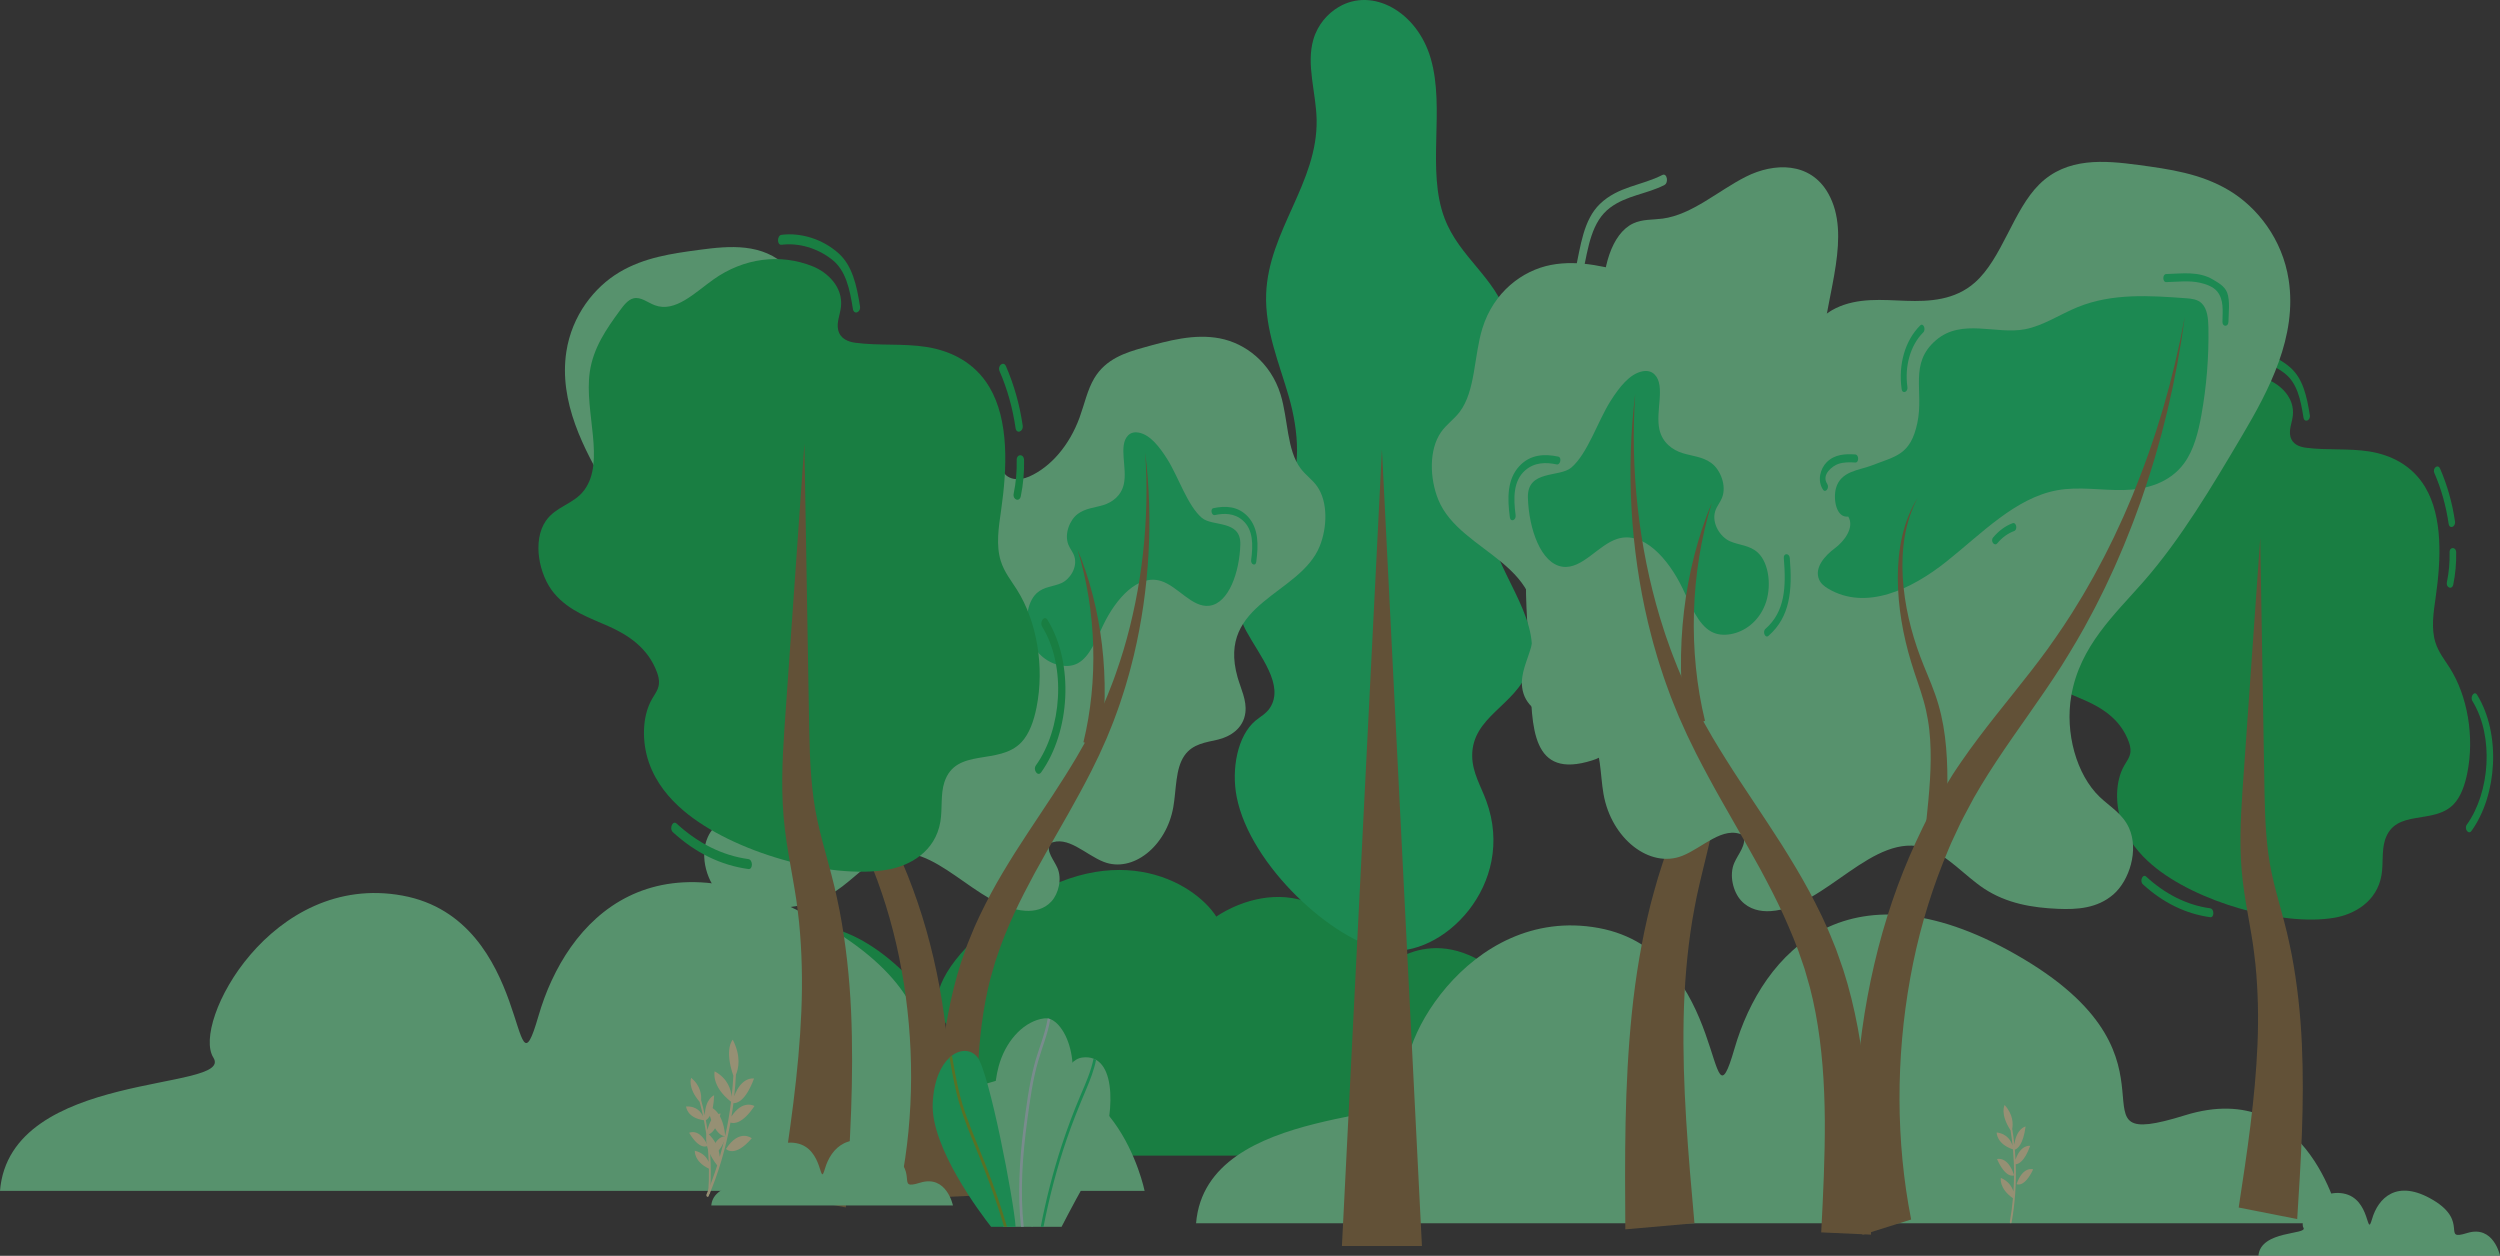 <svg
  width="215"
  height="108"
  viewBox="0 0 215 108"
  fill="none"
  xmlns="http://www.w3.org/2000/svg">
  <rect x="0" y="0" width="215" height="108" fill="#333333" stroke="none"/>
  <g opacity="0.5">
    <path
      d="M139.073 97.697V83.374L134.443 87.129C134.443 87.129 134.271 87.721 128.441 83.374C122.61 79.028 118.494 83.77 118.494 83.77C113.006 72.705 104.603 78.83 104.603 78.83C102.717 75.866 95.514 71.519 86.082 78.83C81.245 82.58 80.333 85.237 80.591 86.937C81.587 88.3 82.138 89.302 82.138 89.302C82.138 89.302 80.837 88.552 80.591 86.937C78.161 83.612 73.08 78.136 66.876 79.818C58.13 82.189 65.332 91.278 57.358 89.205C53.385 88.173 48.794 90.695 45.188 93.486V99.379H139.073V97.697Z"
      fill="#00C951"/>
    <path
      d="M187.922 95.911C177.118 99.27 188.951 91.367 174.032 82.476C159.112 73.584 151.566 81.883 149.166 90.181C146.765 98.48 148.775 81.883 137.481 79.808C126.186 77.734 119.326 90.774 121.213 93.738C123.099 96.702 103.721 94.726 102.863 105.198H201.299C201.299 105.198 198.726 92.552 187.922 95.911Z"
      fill="#7BF1A8"/>
    <path
      d="M161.868 48.944C161.462 48.298 161.961 47.265 162.561 47.016C163.161 46.767 163.816 46.95 164.431 46.784C166.288 46.282 166.889 42.928 166.307 40.496C165.56 37.369 163.462 34.906 161.065 34.339C159.611 33.995 157.819 34.104 157.036 32.415C156.664 31.613 156.648 30.603 156.727 29.663C157.106 25.193 159.246 20.22 157.229 16.638C155.68 13.886 152.549 13.985 150.15 15.195C147.751 16.406 145.531 18.459 142.982 18.801C142.133 18.915 141.255 18.837 140.449 19.218C138.567 20.106 137.75 23.193 137.877 25.879C138.004 28.565 138.808 31.111 139.088 33.776C139.368 36.441 138.954 39.558 137.274 41.007C136.018 42.091 134.345 41.986 133.101 43.095C130.173 45.705 131.537 54.129 131.617 58.019C131.711 62.62 131.729 67.04 136.916 65.397C137.359 65.256 137.805 65.068 138.174 64.705C139.474 63.425 139.281 60.685 140.197 58.9C141.344 56.666 143.88 56.654 145.673 57.89C147.465 59.126 148.815 61.262 150.443 62.86C154.694 67.035 160.95 67.015 165.186 62.813C166.166 61.84 167.063 60.63 167.524 59.11C168.91 54.546 165.509 49.36 161.868 48.944Z"
      fill="#7BF1A8"/>
    <path
      d="M147.977 51.93L147.822 33.769L146.49 51.841L145.822 60.872C145.595 63.854 145.293 66.737 144.575 69.313C144.217 70.622 143.757 71.942 143.288 73.33C143.053 74.025 142.816 74.74 142.589 75.481C142.374 76.228 142.154 76.981 141.96 77.741C141.191 80.788 140.667 83.937 140.343 87.085C140.02 90.234 139.865 93.385 139.8 96.498C139.738 99.61 139.756 102.69 139.778 105.723L145.723 105.199C145.184 99.208 144.675 93.364 144.793 87.61C144.852 84.736 145.087 81.9 145.538 79.13C145.653 78.439 145.79 77.758 145.924 77.07C146.07 76.387 146.235 75.691 146.408 74.979C146.754 73.553 147.134 72.066 147.425 70.481C147.721 68.885 147.887 67.259 147.969 65.68C148.053 64.097 148.061 62.543 148.053 61.016L147.977 51.93Z"
      fill="#91703B"/>
    <path
      d="M142.961 15.05C141.201 15.958 139.162 16.024 137.59 17.544C136.186 18.901 135.935 21.119 135.487 23.229C135.369 23.783 136.008 24.019 136.125 23.466C136.598 21.238 136.854 19.057 138.488 17.846C139.911 16.791 141.632 16.688 143.137 15.912C143.531 15.708 143.36 14.844 142.961 15.05Z"
      fill="#7BF1A8"/>
    <path
      d="M164.991 34.596C164.621 34.31 164.287 35.082 164.657 35.368C167.38 37.474 168.655 41.981 167.682 46.004C167.55 46.552 168.189 46.787 168.321 46.242C169.383 41.848 167.959 36.892 164.991 34.596Z"
      fill="#7BF1A8"/>
    <path
      d="M154.806 66.166C153.545 66.638 152.419 65.307 151.223 64.983C150.807 64.87 150.629 65.731 151.047 65.844C152.402 66.211 153.539 67.567 154.982 67.028C155.392 66.874 155.218 66.012 154.806 66.166Z"
      fill="#7BF1A8"/>
    <path
      d="M165.339 47.4C164.819 47.877 164.252 48.097 163.624 48.059C163.198 48.034 163.199 48.927 163.624 48.953C164.357 48.997 165.066 48.728 165.673 48.171C166.023 47.85 165.692 47.075 165.339 47.4Z"
      fill="#7BF1A8"/>
    <path
      d="M168.497 55.629C168.747 56.642 169.057 57.898 168.388 58.745C168.076 59.139 168.545 59.77 168.856 59.377C169.711 58.294 169.465 56.728 169.135 55.391C169.001 54.848 168.361 55.081 168.497 55.629Z"
      fill="#7BF1A8"/>
    <path
      d="M135.339 39.091C134.728 39.973 133.966 40.504 133.083 40.687C132.664 40.774 132.842 41.635 133.259 41.549C134.244 41.345 135.127 40.704 135.807 39.723C136.098 39.303 135.631 38.67 135.339 39.091Z"
      fill="#7BF1A8"/>
    <path
      d="M85.059 93.125C74.255 96.484 86.088 88.581 71.168 79.69C56.249 70.798 48.703 79.097 46.302 87.395C43.901 95.694 45.912 79.097 34.617 77.022C23.323 74.948 16.463 87.988 18.349 90.952C20.236 93.916 0.857 91.94 0 102.412H98.435C98.435 102.412 95.863 89.766 85.059 93.125Z"
      fill="#7BF1A8"/>
    <path
      d="M77.326 67.077L76.251 65.715L77.26 64.264L76.203 62.923L75.193 64.374L74.119 63.011L73.125 64.439L74.2 65.801L73.19 67.252L74.248 68.593L75.257 67.143L76.332 68.505L77.326 67.077Z"
      fill="url(#paint0_linear_1549_26578)"/>
    <path
      d="M129.67 27.332C128.593 23.831 125.507 22.143 124.23 18.767C122.659 14.615 124.303 9.348 123.037 5.01C121.87 1.012 118.047 -1.12 115.13 0.601C114.186 1.158 113.323 2.108 112.948 3.404C112.323 5.567 113.181 7.958 113.23 10.279C113.343 15.716 109.09 19.844 108.89 25.276C108.777 28.379 110.012 31.232 110.844 34.128C111.676 37.024 112.02 40.674 110.438 42.93C109.733 43.934 108.749 44.492 107.967 45.388C106.112 47.516 105.752 51.638 107.19 54.29C108.337 56.405 110.504 58.946 109.204 60.894C108.874 61.389 108.388 61.628 107.969 61.98C106.423 63.276 105.892 66.131 106.35 68.509C107.495 74.451 114.737 81.007 119.135 81.704C124.034 82.48 130.471 76.082 127.816 68.864C127.353 67.605 126.621 66.43 126.608 65.025C126.575 61.63 130.329 60.69 131.427 57.636C132.885 53.579 128.984 49.814 128.058 45.482C126.779 39.501 131.438 33.081 129.67 27.332Z"
      fill="#05DF72"/>
    <path
      d="M115.406 107.157H122.286L118.846 38.646L115.406 107.157Z"
      fill="#91703B"/>
    <path
      d="M53.259 23.417C55.414 22.131 57.804 21.801 60.148 21.486C62.739 21.138 65.594 20.88 67.697 22.952C69.707 24.933 70.536 28.618 72.622 30.45C74.136 31.779 76.051 31.898 77.856 31.834C79.662 31.77 81.524 31.576 83.223 32.402C84.923 33.229 86.419 35.432 86.198 37.852C86.125 38.66 85.873 39.512 86.124 40.252C86.498 41.353 87.662 41.361 88.515 40.983C90.379 40.157 91.976 38.285 92.843 35.909C93.256 34.778 93.517 33.527 94.1 32.543C95.094 30.866 96.781 30.327 98.339 29.892C100.501 29.289 102.715 28.682 104.901 29.1C107.087 29.518 109.276 31.17 110.128 33.92C110.783 36.036 110.648 38.695 111.863 40.299C112.298 40.873 112.866 41.241 113.282 41.838C114.213 43.173 114.147 45.364 113.496 46.973C111.8 51.169 104.61 51.814 106.43 58.241C106.714 59.244 107.232 60.221 107.102 61.281C106.933 62.666 105.769 63.36 104.745 63.605C103.721 63.849 102.571 63.955 101.861 64.981C101.072 66.123 101.171 67.891 100.904 69.41C100.306 72.805 97.394 75.094 94.912 74.118C93.343 73.501 91.807 71.793 90.27 72.542C89.963 73.248 90.641 73.952 90.945 74.66C91.344 75.587 91.038 76.853 90.42 77.526C89.802 78.2 88.96 78.378 88.167 78.326C83.964 78.052 80.379 72.196 76.29 73.535C74.686 74.06 73.396 75.629 71.914 76.609C70.183 77.753 68.217 78.07 66.291 78.153C64.835 78.215 63.293 78.12 62.067 77.06C60.84 76 60.11 73.666 60.871 71.99C61.371 70.889 62.33 70.371 63.11 69.623C64.871 67.934 65.762 64.747 65.267 61.909C64.609 58.129 61.964 55.734 59.767 53.227C56.92 49.978 54.573 46.019 52.246 42.087C50.209 38.644 48.046 34.557 48.707 30.241C49.185 27.127 51.104 24.702 53.259 23.417Z"
      fill="#7BF1A8"/>
    <path
      d="M89.157 51.012C89.78 50.439 90.581 50.462 91.29 50.143C91.999 49.825 92.695 48.802 92.395 47.848C92.275 47.468 92.023 47.202 91.879 46.839C91.511 45.907 92.011 44.701 92.683 44.201C93.355 43.702 94.146 43.666 94.889 43.436C95.632 43.206 96.42 42.657 96.648 41.641C96.964 40.24 96.166 38.306 97.016 37.446C97.279 37.18 97.628 37.142 97.949 37.207C98.929 37.404 99.71 38.428 100.369 39.462C101.336 40.983 102.114 43.474 103.36 44.537C104.272 45.316 106.727 44.68 106.668 46.828C106.603 49.178 105.682 51.879 104.011 52.094C102.519 52.285 101.303 50.414 99.84 49.963C97.883 49.36 95.996 51.426 94.877 53.754C94.272 55.013 93.713 56.479 92.705 57.033C92.24 57.288 91.725 57.315 91.23 57.229C90.175 57.048 89.12 56.298 88.603 54.998C88.085 53.696 88.269 51.829 89.157 51.012Z"
      fill="#05DF72"/>
    <path
      d="M55.331 32.026C55.652 31.714 56.092 31.671 56.502 31.64C59.281 31.434 62.142 31.24 64.779 32.312C66.122 32.858 67.386 33.726 68.784 33.997C70.982 34.424 73.605 33.149 75.568 34.826C77.661 36.614 76.475 38.717 76.997 41.146C77.522 43.594 78.622 43.656 80.519 44.393C81.415 44.741 82.845 44.797 83.198 46.119C83.411 46.916 83.195 48.391 82.257 48.27C81.763 49.104 82.566 50.157 83.291 50.692C84.016 51.228 84.874 52.163 84.478 53.071C84.338 53.392 84.067 53.596 83.797 53.757C80.918 55.473 77.448 53.823 74.768 51.688C72.088 49.553 69.523 46.845 66.347 46.266C64.677 45.961 62.976 46.282 61.287 46.248C59.599 46.214 57.785 45.734 56.669 44.205C55.93 43.19 55.593 41.844 55.355 40.524C54.962 38.343 54.782 36.105 54.822 33.873C54.833 33.202 54.899 32.448 55.331 32.026Z"
      fill="#05DF72"/>
    <path
      d="M82.018 84.984C82.116 84.615 82.209 84.245 82.311 83.879L82.641 82.791C82.759 82.434 82.888 82.084 83.011 81.731L83.199 81.204L83.407 80.694C83.942 79.318 84.581 78.05 85.232 76.818C85.891 75.592 86.594 74.438 87.304 73.305C88.019 72.185 88.744 71.086 89.465 70.005C90.184 68.92 90.903 67.844 91.589 66.747C91.94 66.203 92.268 65.643 92.604 65.088C92.769 64.808 92.927 64.523 93.089 64.24L93.33 63.815L93.56 63.381L94.017 62.511L94.447 61.617C94.594 61.322 94.726 61.015 94.859 60.708C94.99 60.399 95.132 60.097 95.255 59.783C95.502 59.153 95.758 58.528 95.977 57.877C96.213 57.237 96.412 56.574 96.62 55.915C98.207 50.602 98.882 44.732 98.488 38.922C99.196 44.677 98.854 50.703 97.513 56.351C97.335 57.052 97.166 57.76 96.957 58.448C96.767 59.146 96.537 59.822 96.315 60.504C96.204 60.845 96.074 61.175 95.954 61.511C95.832 61.846 95.711 62.182 95.574 62.506L95.174 63.488L94.745 64.446L94.53 64.924L94.303 65.391C94.151 65.701 94.002 66.015 93.847 66.322C93.532 66.928 93.222 67.543 92.895 68.134C92.251 69.331 91.584 70.489 90.924 71.645C90.261 72.799 89.61 73.945 88.976 75.099C88.353 76.257 87.745 77.42 87.199 78.611C86.661 79.807 86.146 81.012 85.745 82.263L85.586 82.728L85.45 83.201C85.36 83.517 85.265 83.83 85.179 84.147L84.947 85.108C84.877 85.433 84.814 85.76 84.747 86.085C84.252 88.71 84.065 91.46 84.045 94.255C84.029 97.055 84.168 99.9 84.319 102.8L80.523 102.972C80.53 100.051 80.544 97.065 80.726 94.042C80.912 91.022 81.282 87.95 82.018 84.984Z"
      fill="#91703B"/>
    <path
      d="M56.972 34.831L57.104 35.421L57.368 36.598L57.66 37.763L57.806 38.344L57.966 38.919L58.287 40.067L58.635 41.201C58.693 41.389 58.749 41.579 58.81 41.766L58.997 42.325C59.481 43.822 60.044 45.27 60.62 46.7C60.925 47.403 61.213 48.118 61.539 48.802C61.7 49.147 61.855 49.495 62.019 49.836L62.521 50.849C62.684 51.19 62.862 51.518 63.037 51.847C63.214 52.176 63.384 52.51 63.565 52.833C63.934 53.474 64.289 54.127 64.678 54.745C65.429 56.008 66.244 57.195 67.072 58.359C68.747 60.668 70.589 62.803 72.353 65.15C72.794 65.737 73.231 66.336 73.657 66.957C73.872 67.264 74.08 67.583 74.289 67.9C74.493 68.225 74.692 68.557 74.893 68.886C75.091 69.218 75.3 69.54 75.489 69.883L76.047 70.919C76.432 71.6 76.758 72.332 77.103 73.051C78.443 75.956 79.518 79.097 80.279 82.383C81.81 88.946 82.179 96.076 81.167 102.982L77.468 101.821C78.636 95.909 78.641 89.508 77.538 83.43C76.993 80.387 76.151 77.432 75.049 74.657C74.764 73.971 74.498 73.266 74.173 72.611L73.705 71.61C73.546 71.278 73.367 70.967 73.199 70.643L72.686 69.681C72.504 69.369 72.325 69.055 72.136 68.747C71.764 68.128 71.376 67.52 70.978 66.917C69.388 64.505 67.638 62.193 66.022 59.66C65.225 58.381 64.445 57.084 63.735 55.718C63.367 55.049 63.034 54.346 62.689 53.658C62.52 53.31 62.361 52.953 62.197 52.601C62.034 52.248 61.869 51.897 61.719 51.535L61.257 50.456C61.106 50.094 60.965 49.725 60.818 49.36C60.52 48.635 60.262 47.881 59.987 47.141C59.471 45.636 58.974 44.123 58.558 42.568L58.396 41.988C58.344 41.794 58.297 41.597 58.247 41.402L57.952 40.23L57.685 39.046L57.552 38.455L57.433 37.858L57.196 36.664L56.989 35.462L56.886 34.861L56.797 34.255L56.621 33.046L56.855 34.237L56.972 34.831Z"
      fill="#91703B"/>
    <path
      d="M75.65 61.79C76.008 60.777 76.436 59.862 76.781 58.928C77.479 57.06 77.977 55.023 78.107 52.919C78.169 51.869 78.132 50.802 77.954 49.768C77.777 48.735 77.452 47.74 76.982 46.87C77.502 47.686 77.893 48.66 78.137 49.7C78.383 50.741 78.487 51.842 78.486 52.939C78.481 55.139 78.088 57.315 77.472 59.354C77.163 60.381 76.793 61.335 76.522 62.298C76.382 62.778 76.277 63.257 76.195 63.749C76.109 64.238 76.058 64.741 76.022 65.246C75.887 67.275 76.095 69.355 76.314 71.476L74.803 71.68C74.71 69.532 74.61 67.29 74.893 65.043C75.032 63.927 75.284 62.804 75.65 61.79Z"
      fill="#91703B"/>
    <path
      d="M94.645 64.348L93.175 63.83C94.455 58.579 94.31 52.563 92.656 47.232C94.764 52.262 95.526 58.434 94.645 64.348Z"
      fill="#91703B"/>
    <path
      d="M104.352 43.703C105.375 43.484 106.477 43.518 107.321 44.434C108.248 45.441 108.233 46.867 108.038 48.33C107.986 48.719 107.547 48.554 107.599 48.166C107.772 46.867 107.787 45.558 106.877 44.755C106.164 44.125 105.286 44.122 104.474 44.296C104.187 44.357 104.063 43.764 104.352 43.703Z"
      fill="#05DF72"/>
    <path
      d="M87.176 51.429C86.994 53.641 87.076 55.51 88.573 56.825C88.818 57.04 88.59 57.573 88.344 57.356C86.699 55.912 86.516 53.916 86.72 51.429C86.752 51.04 87.208 51.036 87.176 51.429Z"
      fill="#05DF72"/>
    <path
      d="M76.778 33.711C77.921 34.844 78.459 36.682 78.189 38.564C78.133 38.952 77.694 38.788 77.75 38.4C77.978 36.811 77.516 35.202 76.548 34.243C76.314 34.011 76.541 33.477 76.778 33.711Z"
      fill="#05DF72"/>
    <path
      d="M81.727 43.538C82.458 43.488 83.294 43.513 83.905 44.131C84.402 44.633 84.633 45.539 84.188 46.215C83.992 46.511 83.671 46.075 83.865 45.779C84.34 45.06 83.43 44.397 83.031 44.261C82.606 44.117 82.162 44.123 81.727 44.153C81.434 44.173 81.435 43.557 81.727 43.538Z"
      fill="#05DF72"/>
    <path
      d="M54.453 30.227C55.569 29.55 56.846 29.766 58.036 29.793C58.329 29.8 58.33 30.415 58.036 30.408C57.185 30.389 56.292 30.268 55.45 30.46C55.043 30.553 54.465 30.736 54.151 31.122C53.631 31.763 53.741 32.581 53.752 33.437C53.758 33.833 53.302 33.833 53.297 33.437C53.288 32.777 53.161 31.834 53.392 31.217C53.582 30.709 54.098 30.443 54.453 30.227Z"
      fill="#05DF72"/>
    <path
      d="M69.739 48.777C70.297 48.984 70.794 49.354 71.227 49.87C71.448 50.133 71.124 50.567 70.905 50.305C70.53 49.858 70.1 49.549 69.618 49.37C69.336 49.265 69.456 48.672 69.739 48.777Z"
      fill="#05DF72"/>
    <path
      d="M196.991 31.631C195.756 30.531 194.089 30.038 192.626 30.22C192.267 30.265 192.264 31.028 192.626 30.983C193.928 30.821 195.344 31.221 196.482 32.106C197.561 32.944 197.856 34.362 198.099 35.905C198.175 36.385 198.72 36.182 198.644 35.703C198.391 34.097 198.058 32.581 196.991 31.631Z"
      fill="#00C951"/>
    <path
      d="M190.078 78.115C188.085 77.841 186.228 76.91 184.573 75.391C184.271 75.114 183.988 75.775 184.288 76.049C186.031 77.649 187.983 78.59 190.078 78.878C190.44 78.927 190.437 78.164 190.078 78.115Z"
      fill="#00C951"/>
    <path
      d="M212.631 60.294C214.5 63.336 214.136 68.145 212.147 70.921C211.894 71.274 212.293 71.814 212.547 71.461C214.765 68.366 215.098 63.12 213.03 59.754C212.798 59.376 212.4 59.919 212.631 60.294Z"
      fill="#00C951"/>
    <path
      d="M209.845 40.299C209.661 39.876 209.173 40.259 209.357 40.684C209.952 42.048 210.356 43.496 210.584 45.048C210.655 45.529 211.2 45.326 211.129 44.845C210.892 43.232 210.463 41.717 209.845 40.299Z"
      fill="#00C951"/>
    <path
      d="M210.665 47.5C210.684 48.377 210.608 49.228 210.434 50.074C210.336 50.547 210.881 50.749 210.978 50.276C211.165 49.368 211.25 48.443 211.23 47.5C211.219 47.011 210.654 47.008 210.665 47.5Z"
      fill="#00C951"/>
    <path
      d="M209.446 55.251C209.066 54.041 209.281 52.66 209.467 51.37C209.931 48.142 210.094 44.468 208.571 41.903C207.432 39.984 205.566 39.113 203.757 38.826C201.948 38.539 200.113 38.742 198.3 38.504C197.764 38.434 197.127 38.213 196.968 37.519C196.834 36.936 197.119 36.341 197.184 35.737C197.35 34.204 196.125 33.086 195.026 32.643C192.516 31.632 189.717 32.001 187.399 33.647C185.964 34.666 184.464 36.208 182.902 35.624C182.354 35.42 181.823 34.955 181.265 35.094C180.84 35.201 180.509 35.637 180.206 36.052C179.214 37.41 178.176 38.883 177.911 40.757C177.477 43.826 179.128 47.607 177.487 49.809C176.671 50.903 175.326 51.033 174.542 52.168C173.487 53.694 174.014 56.333 175.173 57.715C176.332 59.097 177.904 59.603 179.372 60.259C180.841 60.914 182.375 61.9 183.064 63.769C183.168 64.051 183.251 64.363 183.219 64.675C183.173 65.123 182.906 65.459 182.698 65.815C181.906 67.168 181.908 69.155 182.453 70.715C182.999 72.274 184.004 73.459 185.084 74.38C188.849 77.596 196.302 79.676 200.725 78.932C202.459 78.64 204.423 77.551 204.81 75.251C204.978 74.251 204.811 73.156 205.117 72.218C206.002 69.509 209.293 70.974 211.023 69.154C211.639 68.507 211.985 67.494 212.188 66.477C212.806 63.38 212.226 59.892 210.685 57.449C210.241 56.745 209.713 56.103 209.446 55.251Z"
      fill="#00C951"/>
    <path
      d="M197.086 82.099C196.963 81.469 196.821 80.843 196.682 80.222C196.533 79.604 196.374 79.008 196.217 78.429C195.903 77.273 195.594 76.176 195.367 75.098C194.908 72.979 194.796 70.641 194.75 68.225L194.626 60.905L194.38 46.255L193.355 60.843L192.844 68.142C192.762 69.37 192.692 70.622 192.681 71.906C192.669 73.186 192.722 74.514 192.883 75.83C193.039 77.137 193.272 78.369 193.479 79.546C193.582 80.134 193.68 80.707 193.763 81.267C193.836 81.831 193.912 82.388 193.971 82.953C194.194 85.212 194.242 87.504 194.146 89.813C193.955 94.436 193.258 99.08 192.527 103.848L197.56 104.84C197.716 102.401 197.872 99.922 197.965 97.41C198.055 94.896 198.075 92.342 197.96 89.775C197.843 87.209 197.566 84.623 197.086 82.099Z"
      fill="#91703B"/>
    <path
      d="M72.107 21.776C70.722 20.542 68.853 19.99 67.213 20.195C66.811 20.245 66.807 21.1 67.213 21.05C68.673 20.868 70.26 21.317 71.536 22.308C72.746 23.248 73.075 24.837 73.349 26.567C73.434 27.105 74.044 26.878 73.96 26.34C73.675 24.54 73.302 22.841 72.107 21.776Z"
      fill="#00C951"/>
    <path
      d="M64.36 73.882C62.126 73.575 60.044 72.531 58.189 70.828C57.851 70.518 57.534 71.259 57.869 71.567C59.823 73.36 62.011 74.415 64.36 74.737C64.766 74.793 64.763 73.937 64.36 73.882Z"
      fill="#00C951"/>
    <path
      d="M89.633 53.905C91.728 57.316 91.32 62.707 89.091 65.818C88.807 66.214 89.254 66.82 89.538 66.423C92.025 62.954 92.398 57.073 90.08 53.301C89.82 52.877 89.374 53.485 89.633 53.905Z"
      fill="#00C951"/>
    <path
      d="M86.511 31.492C86.305 31.018 85.757 31.448 85.964 31.923C86.63 33.453 87.084 35.076 87.34 36.816C87.419 37.355 88.029 37.127 87.95 36.589C87.684 34.779 87.203 33.081 86.511 31.492Z"
      fill="#00C951"/>
    <path
      d="M87.436 39.565C87.457 40.548 87.372 41.501 87.177 42.449C87.068 42.98 87.679 43.207 87.788 42.676C87.998 41.658 88.092 40.621 88.07 39.565C88.058 39.015 87.425 39.013 87.436 39.565Z"
      fill="#00C951"/>
    <path
      d="M86.069 48.252C85.642 46.896 85.884 45.348 86.092 43.902C86.613 40.284 86.794 36.166 85.088 33.29C83.811 31.139 81.72 30.163 79.692 29.841C77.664 29.52 75.607 29.747 73.575 29.48C72.974 29.402 72.26 29.154 72.081 28.376C71.931 27.722 72.251 27.055 72.324 26.378C72.51 24.66 71.137 23.407 69.904 22.91C67.091 21.777 63.953 22.19 61.355 24.035C59.746 25.178 58.065 26.906 56.314 26.252C55.7 26.023 55.105 25.501 54.479 25.658C54.003 25.777 53.631 26.266 53.291 26.732C52.18 28.254 51.016 29.905 50.719 32.005C50.233 35.445 52.084 39.684 50.244 42.153C49.33 43.379 47.822 43.525 46.943 44.796C45.761 46.507 46.351 49.465 47.65 51.015C48.949 52.564 50.712 53.131 52.358 53.866C54.003 54.601 55.723 55.706 56.495 57.801C56.612 58.117 56.705 58.467 56.669 58.816C56.618 59.319 56.319 59.696 56.086 60.094C55.198 61.611 55.199 63.839 55.811 65.587C56.422 67.335 57.55 68.662 58.76 69.696C62.98 73.3 71.335 75.632 76.293 74.797C78.236 74.47 80.438 73.25 80.871 70.672C81.06 69.551 80.873 68.323 81.216 67.272C82.208 64.235 85.897 65.877 87.837 63.838C88.527 63.112 88.915 61.977 89.142 60.836C89.835 57.364 89.184 53.455 87.458 50.717C86.96 49.927 86.368 49.207 86.069 48.252Z"
      fill="#00C951"/>
    <path
      d="M72.211 78.348C72.074 77.642 71.915 76.94 71.759 76.244C71.592 75.552 71.414 74.884 71.238 74.235C70.886 72.938 70.54 71.708 70.285 70.501C69.77 68.125 69.645 65.505 69.593 62.796L69.454 54.59L69.178 38.169L68.03 54.522L67.457 62.704C67.364 64.08 67.286 65.483 67.273 66.923C67.26 68.357 67.32 69.846 67.5 71.321C67.675 72.785 67.936 74.167 68.168 75.486C68.284 76.145 68.394 76.788 68.487 77.416C68.569 78.048 68.654 78.673 68.719 79.305C68.97 81.837 69.024 84.407 68.916 86.995C68.702 92.177 67.92 97.383 67.102 102.727L72.743 103.839C72.918 101.105 73.092 98.327 73.197 95.511C73.298 92.693 73.321 89.83 73.192 86.953C73.061 84.076 72.75 81.178 72.211 78.348Z"
      fill="#91703B"/>
    <path
      d="M79.129 101.712C76.848 102.421 79.346 100.752 76.197 98.875C73.047 96.998 71.454 98.75 70.947 100.502C70.44 102.254 70.865 98.75 68.48 98.312C66.096 97.874 64.647 100.627 65.046 101.253C65.444 101.879 61.353 101.462 61.172 103.672H81.953C81.953 103.672 81.41 101.003 79.129 101.712Z"
      fill="#7BF1A8"/>
    <path
      d="M212.18 106.039C209.899 106.748 212.397 105.08 209.247 103.203C206.098 101.326 204.505 103.078 203.998 104.83C203.491 106.582 203.915 103.078 201.531 102.64C199.146 102.202 197.698 104.955 198.096 105.581C198.495 106.206 194.404 105.789 194.223 108H215.004C215.004 108 214.461 105.33 212.18 106.039Z"
      fill="#7BF1A8"/>
    <path
      d="M191.688 16.368C189.256 14.917 186.558 14.544 183.911 14.188C180.987 13.796 177.763 13.505 175.39 15.844C173.12 18.081 172.185 22.24 169.829 24.308C168.12 25.809 165.959 25.943 163.921 25.87C161.883 25.798 159.78 25.579 157.862 26.512C155.944 27.445 154.254 29.932 154.503 32.664C154.586 33.577 154.87 34.539 154.587 35.374C154.165 36.617 152.851 36.625 151.889 36.199C149.784 35.266 147.981 33.153 147.002 30.47C146.536 29.194 146.241 27.782 145.583 26.671C144.461 24.777 142.556 24.17 140.797 23.678C138.357 22.997 135.857 22.312 133.39 22.784C130.922 23.256 128.451 25.121 127.489 28.225C126.749 30.614 126.902 33.616 125.53 35.427C125.04 36.074 124.399 36.49 123.929 37.164C122.878 38.671 122.952 41.145 123.687 42.961C125.601 47.697 133.718 48.426 131.664 55.681C131.344 56.813 130.759 57.917 130.905 59.113C131.096 60.676 132.41 61.46 133.566 61.736C134.722 62.012 136.02 62.132 136.822 63.29C137.713 64.579 137.601 66.575 137.903 68.29C138.577 72.123 141.865 74.706 144.667 73.605C146.438 72.909 148.171 70.981 149.907 71.825C150.254 72.622 149.488 73.418 149.144 74.217C148.694 75.263 149.04 76.693 149.738 77.453C150.436 78.213 151.386 78.414 152.281 78.355C157.026 78.046 161.073 71.435 165.689 72.946C167.5 73.539 168.956 75.311 170.629 76.417C172.583 77.708 174.802 78.066 176.977 78.159C178.62 78.23 180.361 78.123 181.745 76.926C183.13 75.73 183.954 73.095 183.095 71.203C182.531 69.959 181.448 69.375 180.567 68.53C178.58 66.623 177.574 63.026 178.132 59.822C178.875 55.555 181.862 52.851 184.341 50.021C187.555 46.353 190.205 41.884 192.832 37.445C195.132 33.558 197.573 28.944 196.827 24.073C196.288 20.557 194.121 17.82 191.688 16.368Z"
      fill="#7BF1A8"/>
    <path
      d="M151.167 47.52C150.465 46.874 149.56 46.899 148.759 46.54C147.959 46.181 147.173 45.025 147.512 43.948C147.647 43.52 147.932 43.219 148.094 42.81C148.51 41.757 147.945 40.396 147.187 39.832C146.428 39.268 145.535 39.228 144.696 38.968C143.858 38.708 142.969 38.089 142.71 36.941C142.354 35.36 143.255 33.176 142.295 32.206C141.999 31.906 141.604 31.862 141.242 31.936C140.136 32.159 139.254 33.314 138.51 34.482C137.418 36.199 136.541 39.011 135.134 40.211C134.104 41.089 131.333 40.372 131.4 42.796C131.473 45.449 132.512 48.498 134.399 48.741C136.083 48.958 137.456 46.845 139.107 46.336C141.317 45.655 143.447 47.987 144.711 50.616C145.393 52.036 146.024 53.691 147.162 54.317C147.686 54.605 148.268 54.635 148.827 54.539C150.019 54.334 151.209 53.488 151.793 52.019C152.377 50.551 152.171 48.442 151.167 47.52Z"
      fill="#05DF72"/>
    <path
      d="M189.348 26.088C188.987 25.736 188.49 25.687 188.027 25.652C184.89 25.419 181.66 25.2 178.682 26.411C177.167 27.027 175.74 28.006 174.161 28.313C171.68 28.795 168.719 27.355 166.504 29.248C164.141 31.267 165.479 33.641 164.89 36.383C164.297 39.146 163.056 39.216 160.915 40.049C159.903 40.442 158.289 40.505 157.89 41.997C157.65 42.897 157.893 44.562 158.953 44.425C159.51 45.367 158.603 46.556 157.785 47.16C156.966 47.764 155.998 48.82 156.445 49.845C156.603 50.208 156.909 50.438 157.213 50.619C160.463 52.557 164.381 50.695 167.406 48.284C170.432 45.874 173.328 42.817 176.913 42.163C178.798 41.819 180.718 42.182 182.625 42.143C184.531 42.105 186.578 41.563 187.838 39.836C188.673 38.691 189.053 37.171 189.322 35.681C189.766 33.219 189.968 30.693 189.924 28.173C189.91 27.416 189.837 26.564 189.348 26.088Z"
      fill="#05DF72"/>
    <path
      d="M159.222 85.871C159.112 85.454 159.006 85.037 158.891 84.624L158.519 83.396C158.385 82.993 158.24 82.597 158.1 82.199L157.889 81.604L157.654 81.028C157.049 79.475 156.329 78.044 155.594 76.652C154.85 75.268 154.055 73.966 153.255 72.686C152.447 71.422 151.629 70.182 150.815 68.961C150.003 67.736 149.191 66.522 148.417 65.283C148.021 64.669 147.651 64.037 147.271 63.411C147.085 63.095 146.907 62.773 146.724 62.454L146.452 61.974L146.193 61.484L145.676 60.501L145.191 59.492C145.025 59.16 144.876 58.812 144.726 58.466C144.577 58.117 144.418 57.777 144.278 57.422C144 56.711 143.711 56.005 143.464 55.27C143.197 54.548 142.973 53.799 142.738 53.055C140.946 47.058 140.184 40.431 140.629 33.872C139.83 40.369 140.216 47.172 141.73 53.548C141.93 54.339 142.121 55.138 142.357 55.915C142.572 56.703 142.831 57.466 143.082 58.236C143.208 58.621 143.354 58.993 143.489 59.372C143.627 59.751 143.763 60.13 143.918 60.496L144.37 61.605L144.854 62.686L145.098 63.226L145.353 63.752C145.525 64.102 145.693 64.457 145.868 64.804C146.224 65.488 146.574 66.183 146.943 66.849C147.669 68.201 148.423 69.508 149.168 70.814C149.916 72.116 150.651 73.41 151.367 74.712C152.07 76.02 152.757 77.332 153.373 78.677C153.98 80.027 154.562 81.387 155.015 82.8L155.194 83.324L155.348 83.859C155.449 84.216 155.557 84.569 155.653 84.927L155.915 86.012C155.994 86.378 156.065 86.748 156.141 87.115C156.7 90.078 156.911 93.182 156.934 96.337C156.952 99.498 156.795 102.709 156.624 105.984L160.909 106.178C160.901 102.88 160.886 99.51 160.681 96.097C160.47 92.688 160.052 89.219 159.222 85.871Z"
      fill="#91703B"/>
    <path
      d="M187.497 29.254L187.348 29.92L187.05 31.249L186.721 32.563L186.555 33.22L186.375 33.869L186.012 35.165L185.62 36.445C185.554 36.657 185.491 36.872 185.422 37.083L185.211 37.713C184.664 39.404 184.03 41.038 183.379 42.652C183.034 43.446 182.71 44.253 182.341 45.026C182.16 45.415 181.985 45.808 181.8 46.193L181.233 47.336C181.048 47.721 180.848 48.092 180.65 48.463C180.451 48.834 180.258 49.211 180.054 49.576C179.637 50.3 179.237 51.037 178.798 51.734C177.95 53.16 177.03 54.501 176.096 55.815C174.204 58.422 172.125 60.831 170.133 63.481C169.635 64.143 169.142 64.82 168.662 65.521C168.419 65.867 168.184 66.228 167.948 66.585C167.718 66.952 167.494 67.327 167.266 67.698C167.043 68.073 166.806 68.437 166.593 68.823L165.963 69.993C165.528 70.762 165.161 71.589 164.772 72.4C163.258 75.68 162.045 79.225 161.186 82.935C159.458 90.344 159.041 98.392 160.183 106.189L164.359 104.878C163.04 98.205 163.036 90.978 164.28 84.117C164.896 80.682 165.846 77.345 167.091 74.213C167.412 73.438 167.713 72.643 168.079 71.903L168.607 70.773C168.787 70.399 168.989 70.047 169.178 69.682L169.758 68.596C169.963 68.243 170.165 67.888 170.378 67.541C170.798 66.842 171.237 66.156 171.686 65.476C173.48 62.752 175.456 60.143 177.28 57.282C178.181 55.839 179.061 54.374 179.862 52.833C180.277 52.078 180.653 51.284 181.043 50.507C181.234 50.114 181.413 49.711 181.599 49.314C181.783 48.916 181.968 48.52 182.139 48.11L182.66 46.892C182.83 46.484 182.99 46.067 183.155 45.655C183.491 44.836 183.783 43.985 184.094 43.15C184.675 41.452 185.237 39.743 185.706 37.987L185.889 37.333C185.948 37.114 186.001 36.892 186.057 36.671L186.39 35.348L186.692 34.012L186.842 33.344L186.977 32.67L187.244 31.323L187.478 29.965L187.594 29.287L187.694 28.604L187.893 27.238L187.629 28.583L187.497 29.254Z"
      fill="#91703B"/>
    <path
      d="M166.412 59.688C166.009 58.544 165.526 57.511 165.136 56.456C164.348 54.348 163.785 52.049 163.639 49.674C163.569 48.488 163.611 47.284 163.812 46.117C164.011 44.95 164.378 43.827 164.91 42.844C164.322 43.766 163.881 44.865 163.605 46.04C163.328 47.215 163.211 48.458 163.211 49.696C163.217 52.179 163.66 54.636 164.357 56.938C164.704 58.098 165.122 59.174 165.428 60.261C165.586 60.804 165.705 61.344 165.798 61.899C165.895 62.452 165.953 63.019 165.992 63.589C166.145 65.88 165.911 68.227 165.663 70.622L167.369 70.852C167.474 68.428 167.587 65.897 167.267 63.359C167.111 62.1 166.825 60.833 166.412 59.688Z"
      fill="#91703B"/>
    <path
      d="M144.969 62.576L146.629 61.99C145.184 56.063 145.348 49.272 147.215 43.253C144.835 48.932 143.974 55.9 144.969 62.576Z"
      fill="#91703B"/>
    <path
      d="M134.008 39.269C132.854 39.023 131.61 39.06 130.657 40.094C129.61 41.231 129.627 42.841 129.847 44.492C129.906 44.932 130.402 44.746 130.343 44.308C130.148 42.841 130.131 41.363 131.158 40.457C131.963 39.746 132.954 39.743 133.871 39.939C134.195 40.008 134.335 39.339 134.008 39.269Z"
      fill="#05DF72"/>
    <path
      d="M153.408 47.992C153.613 50.488 153.519 52.599 151.829 54.083C151.553 54.325 151.81 54.927 152.089 54.682C153.946 53.052 154.153 50.798 153.922 47.992C153.886 47.553 153.371 47.548 153.408 47.992Z"
      fill="#05DF72"/>
    <path
      d="M165.136 27.99C163.845 29.268 163.238 31.344 163.542 33.468C163.605 33.906 164.101 33.721 164.038 33.283C163.781 31.489 164.302 29.673 165.396 28.59C165.66 28.328 165.403 27.725 165.136 27.99Z"
      fill="#05DF72"/>
    <path
      d="M159.553 39.083C158.728 39.027 157.785 39.055 157.094 39.753C156.534 40.319 156.273 41.342 156.776 42.105C156.996 42.439 157.359 41.947 157.139 41.614C156.604 40.801 157.63 40.053 158.082 39.9C158.562 39.737 159.062 39.744 159.553 39.777C159.884 39.8 159.883 39.105 159.553 39.083Z"
      fill="#05DF72"/>
    <path
      d="M190.34 24.057C189.08 23.292 187.638 23.536 186.295 23.567C185.965 23.574 185.964 24.269 186.295 24.261C187.256 24.239 188.264 24.103 189.214 24.32C189.674 24.424 190.327 24.632 190.68 25.067C191.267 25.79 191.144 26.714 191.131 27.68C191.125 28.128 191.639 28.128 191.645 27.68C191.655 26.935 191.798 25.871 191.538 25.174C191.323 24.601 190.74 24.301 190.34 24.057Z"
      fill="#05DF72"/>
    <path
      d="M173.083 44.997C172.454 45.231 171.892 45.648 171.403 46.231C171.155 46.528 171.52 47.018 171.767 46.723C172.19 46.218 172.676 45.869 173.22 45.667C173.539 45.549 173.404 44.879 173.083 44.997Z"
      fill="#05DF72"/>
    <path
      d="M90.33 87.644C90.276 87.624 90.22 87.607 90.164 87.596C90.145 87.592 90.126 87.589 90.106 87.586C89.9 87.557 89.69 87.586 89.484 87.635C87.865 88.019 86.437 89.638 85.879 91.725C85.68 92.466 85.586 93.249 85.517 94.031C85.179 97.872 85.447 101.806 86.288 105.503H88.801C88.88 104.379 89.028 103.266 89.296 102.198C89.697 100.61 90.352 99.164 90.945 97.69C91.539 96.215 92.085 94.664 92.235 92.999C92.386 91.333 92.086 89.517 91.192 88.35C90.948 88.032 90.656 87.764 90.33 87.644Z"
      fill="#7BF1A8"/>
    <path
      d="M94.265 91.147C94.196 91.109 94.123 91.074 94.046 91.045C93.766 90.935 93.442 90.899 93.068 90.948C90.216 91.32 89.051 101.599 88.711 105.504H91.296C91.982 104.173 92.98 102.29 93.965 100.61C95.486 98.016 96.341 92.337 94.265 91.147Z"
      fill="#7BF1A8"/>
    <path
      d="M90.102 87.586C89.87 88.993 89.286 90.27 88.935 91.634C88.486 93.377 88.244 95.24 88.019 97.054C87.672 99.848 87.512 102.706 87.806 105.504H88.039C87.716 102.477 87.934 99.383 88.341 96.372C88.573 94.652 88.81 92.885 89.284 91.251C89.635 90.045 90.116 88.9 90.325 87.644C90.271 87.624 90.215 87.607 90.159 87.596C90.141 87.592 90.121 87.589 90.102 87.586Z"
      fill="#C0E6E8"/>
    <path
      d="M92.94 94.161C92.34 95.569 91.795 97.018 91.308 98.503C90.567 100.768 89.966 103.11 89.504 105.503H89.742C90.245 102.923 90.907 100.402 91.736 97.977C92.238 96.508 92.812 95.097 93.407 93.694C93.753 92.876 94.079 92.039 94.263 91.147C94.195 91.108 94.122 91.074 94.044 91.045C93.822 92.148 93.366 93.16 92.94 94.161Z"
      fill="#05DF72"/>
    <path
      d="M81.865 90.78C81.795 90.831 81.725 90.89 81.656 90.953C80.922 91.626 80.308 92.908 80.213 94.875C80.029 98.664 84.335 104.36 85.233 105.504H87.341C87.196 103.252 85.075 92.223 84.064 90.927C83.549 90.267 82.661 90.188 81.865 90.78Z"
      fill="#05DF72"/>
    <path
      d="M82.479 93.892C82.235 92.871 82.045 91.827 81.869 90.78C81.799 90.831 81.729 90.89 81.66 90.953C81.826 91.931 82.004 92.904 82.228 93.859C82.556 95.259 83.016 96.536 83.544 97.815C84.577 100.313 85.568 102.846 86.355 105.504H86.601C85.853 102.95 84.916 100.507 83.928 98.106C83.365 96.734 82.836 95.392 82.479 93.892Z"
      fill="#80B017"/>
    <path
      d="M173.334 99.732C173.32 99.445 173.302 99.158 173.278 98.872C173.478 98.806 173.989 98.482 174.202 96.876C174.202 96.876 173.418 97.028 173.232 98.433C173.184 97.977 173.126 97.524 173.051 97.079C173.126 96.683 173.154 95.864 172.396 95.029C172.396 95.029 171.978 95.785 172.907 97.206C172.979 97.642 173.036 98.086 173.082 98.533C172.962 98.137 172.63 97.509 171.715 97.39C171.715 97.39 171.674 98.37 173.114 98.847C173.179 99.579 173.212 100.319 173.208 101.06C172.673 99.394 171.744 99.679 171.744 99.679C172.479 101.337 173.135 101.114 173.208 101.083C173.205 101.545 173.184 102.006 173.155 102.466C173.03 102.067 172.741 101.585 172.07 101.297C172.07 101.297 171.89 102.196 173.114 103.05C173.054 103.731 172.965 104.405 172.847 105.064C172.823 105.199 172.977 105.256 173.001 105.121C173.291 103.504 173.409 101.805 173.354 100.125C173.589 100.111 174.106 99.907 174.595 98.539C174.595 98.54 173.79 98.396 173.334 99.732Z"
      fill="#FAEDB5"/>
    <path
      d="M173.426 101.835C173.426 101.835 174.074 102.203 174.853 100.565C174.853 100.565 173.97 100.252 173.426 101.835Z"
      fill="#FAEDB5"/>
    <path
      d="M60.846 97.178C60.803 96.896 60.756 96.615 60.703 96.337C60.894 96.234 61.367 95.818 61.415 94.189C61.415 94.189 60.654 94.484 60.613 95.91C60.519 95.468 60.415 95.03 60.295 94.603C60.33 94.197 60.274 93.38 59.438 92.694C59.438 92.694 59.101 93.52 60.166 94.755C60.282 95.174 60.383 95.603 60.474 96.037C60.316 95.668 59.923 95.107 59.004 95.159C59.004 95.159 59.063 96.138 60.538 96.342C60.677 97.055 60.785 97.782 60.857 98.517C60.157 96.966 59.266 97.421 59.266 97.421C60.163 98.927 60.79 98.584 60.859 98.54C60.903 98.998 60.929 99.459 60.947 99.919C60.783 99.547 60.447 99.124 59.754 98.963C59.754 98.963 59.667 99.887 60.967 100.506C60.976 101.192 60.957 101.876 60.907 102.55C60.897 102.688 61.055 102.716 61.066 102.578C61.188 100.922 61.132 99.218 60.906 97.564C61.137 97.507 61.629 97.208 61.974 95.763C61.973 95.763 61.162 95.77 60.846 97.178Z"
      fill="#FAEDB5"/>
    <path
      d="M61.156 99.244C61.156 99.244 61.836 99.488 62.441 97.721C62.441 97.721 61.534 97.575 61.156 99.244Z"
      fill="#FAEDB5"/>
    <path
      d="M62.906 96.02C62.969 95.638 63.028 95.256 63.076 94.871C63.356 94.889 64.113 94.731 64.846 92.751C64.846 92.751 63.782 92.543 63.142 94.276C63.209 93.657 63.261 93.038 63.289 92.419C63.5 91.943 63.769 90.891 63.019 89.412C63.019 89.412 62.26 90.181 63.067 92.511C63.037 93.117 62.985 93.723 62.918 94.329C62.874 93.752 62.62 92.763 61.462 92.134C61.462 92.134 61.131 93.389 62.871 94.754C62.748 95.74 62.581 96.721 62.366 97.684C62.142 95.239 60.852 95.13 60.852 95.13C61.338 97.668 62.255 97.717 62.359 97.714C62.224 98.314 62.066 98.903 61.897 99.486C61.848 98.902 61.608 98.125 60.817 97.404C60.817 97.404 60.327 98.482 61.679 100.226C61.407 101.082 61.101 101.913 60.761 102.71C60.691 102.873 60.875 103.027 60.945 102.864C61.78 100.908 62.416 98.758 62.82 96.542C63.13 96.645 63.861 96.647 64.885 95.119C64.885 95.119 63.879 94.517 62.906 96.02Z"
      fill="#FAEDB5"/>
    <path
      d="M62.434 98.807C62.434 98.807 63.173 99.62 64.652 97.891C64.652 97.891 63.591 97.028 62.434 98.807Z"
      fill="#FAEDB5"/>
  </g>
  <defs>
    <linearGradient
      id="paint0_linear_1549_26578"
      x1="73.128"
      y1="65.939"
      x2="77.33"
      y2="65.74"
      gradientUnits="userSpaceOnUse">
      <stop stop-color="white"/>
      <stop
        offset="1"
        stop-color="white"/>
    </linearGradient>
  </defs>
</svg>
